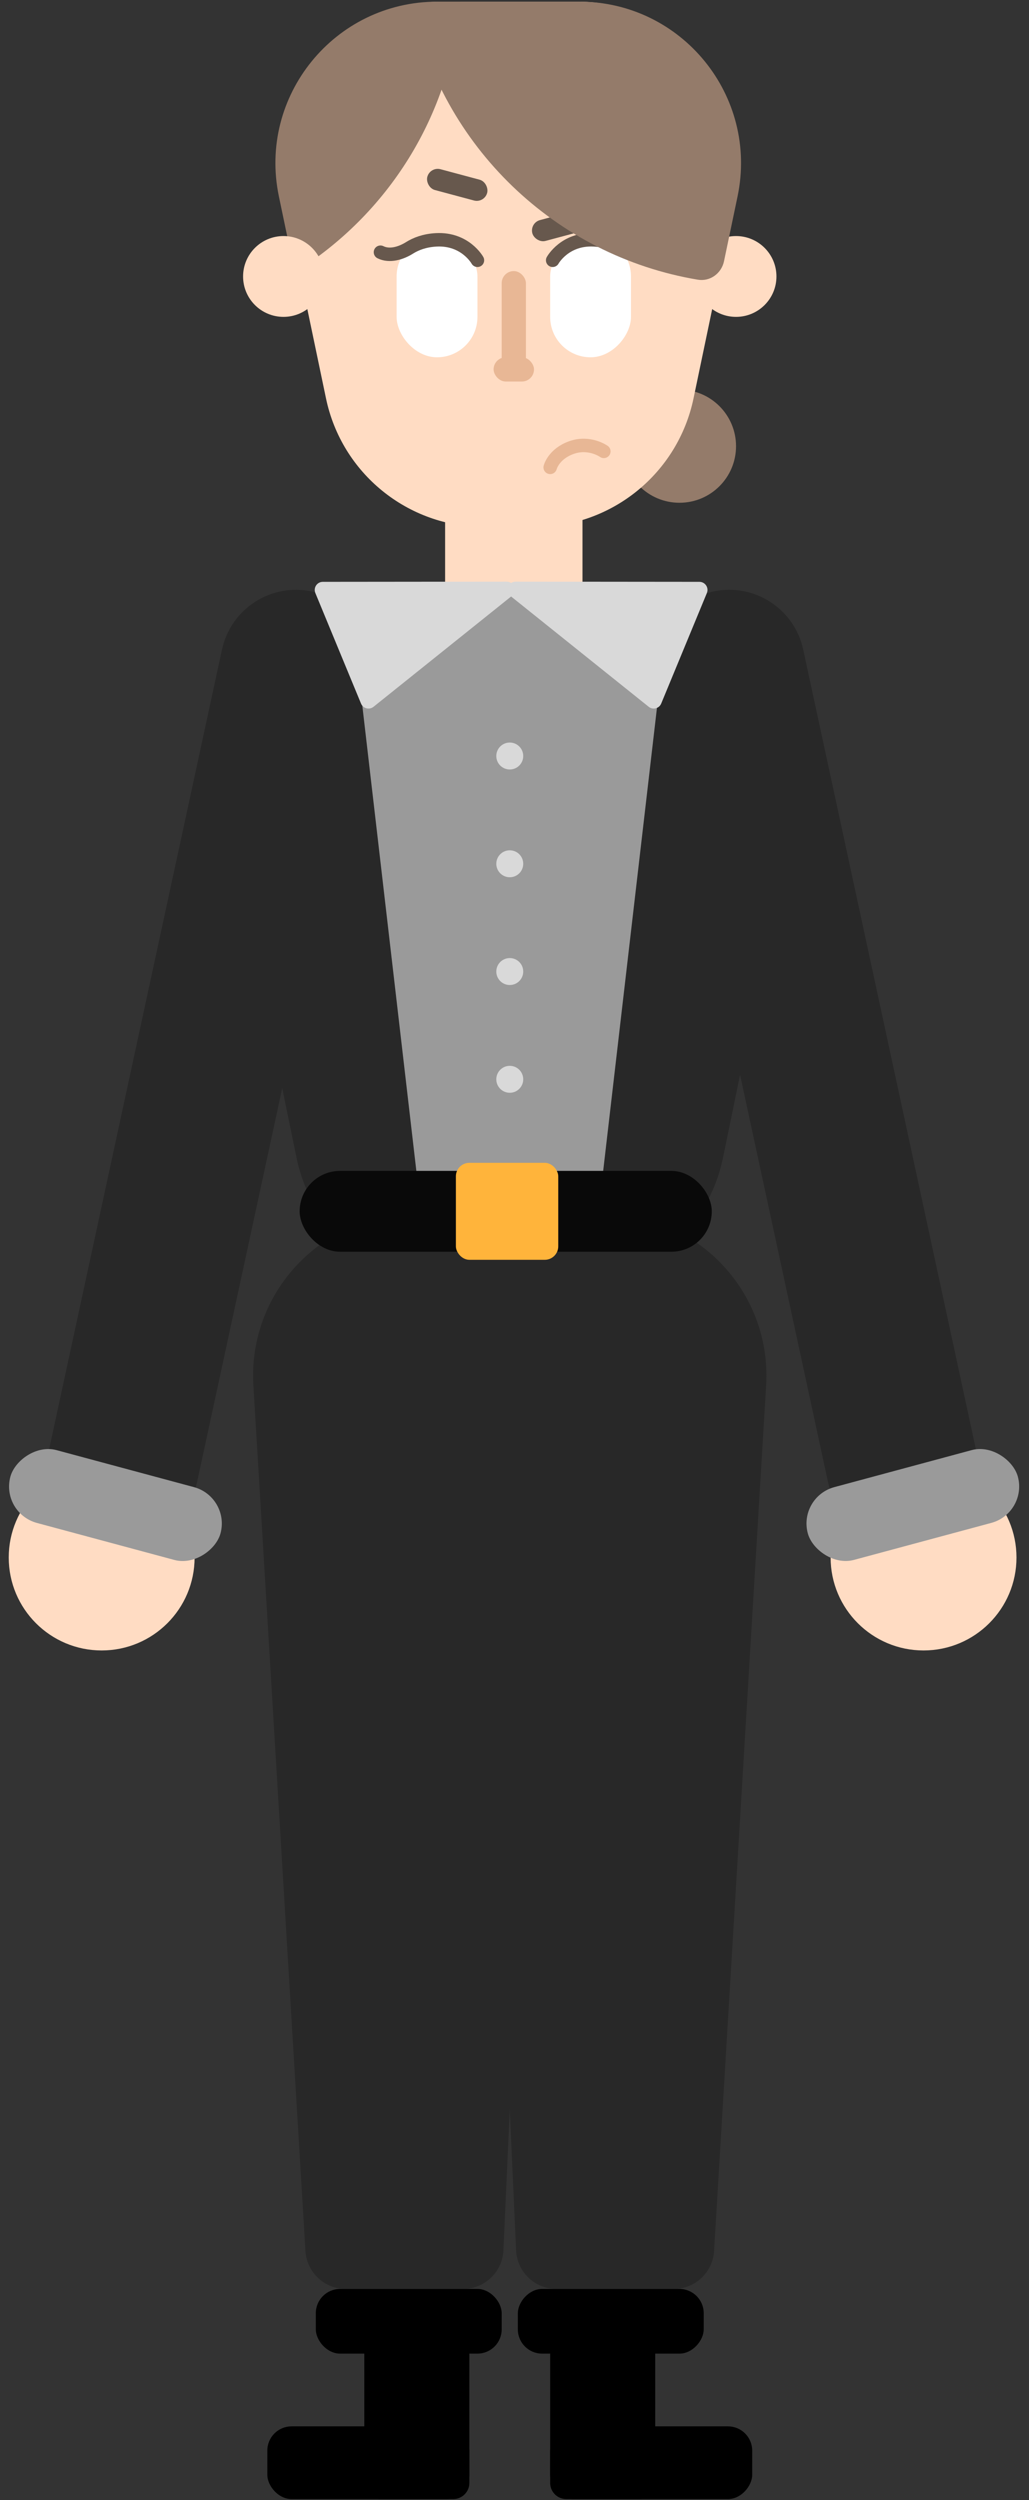 <?xml version="1.0" encoding="UTF-8"?> <svg xmlns="http://www.w3.org/2000/svg" width="382" height="928" viewBox="0 0 382 928" fill="none"><rect x="0" y="0" width="382" height="928" fill="#333333" stroke="none"/><circle cx="252.242" cy="165.618" r="21" fill="#947B6A"></circle><circle cx="34.5" cy="34.5" r="34.5" transform="matrix(-1 0 0 1 377.352 543.618)" fill="#FFDCC3"></circle><rect width="56.262" height="360.192" rx="28.131" transform="matrix(-0.977 0.211 0.211 0.977 292.242 213.618)" fill="#282828"></rect><circle cx="37.742" cy="578.118" r="34.5" fill="#FFDCC3"></circle><rect x="88.356" y="213.618" width="56.262" height="360.192" rx="28.131" transform="rotate(12.2 88.356 213.618)" fill="#282828"></rect><rect x="165.242" y="183.618" width="51" height="51" rx="6" fill="#FFDCC3"></rect><path d="M81.071 288.707C73.415 251.489 101.844 216.618 139.841 216.618H238.644C276.641 216.618 305.069 251.489 297.413 288.707L268.409 429.707C262.671 457.6 238.116 477.618 209.639 477.618H168.845C140.368 477.618 115.814 457.6 110.076 429.707L81.071 288.707Z" fill="#282828"></path><path d="M105.35 72.894C97.56 35.624 126.006 0.618 164.081 0.618L214.404 0.618C252.479 0.618 280.925 35.624 273.134 72.894L257.457 147.894C251.645 175.699 227.132 195.618 198.726 195.618H179.758C151.352 195.618 126.839 175.699 121.027 147.894L105.35 72.894Z" fill="#FFDCC3"></path><path d="M133.129 250.079C131.059 232.259 144.988 216.618 162.929 216.618H215.556C233.496 216.618 247.425 232.259 245.355 250.079L221.66 454.079C219.903 469.207 207.09 480.618 191.86 480.618H186.624C171.395 480.618 158.582 469.207 156.824 454.079L133.129 250.079Z" fill="#9A9A9A"></path><path d="M94.068 514.248C91.993 479.757 119.406 450.645 153.96 450.645H188.55C197.1 450.645 203.92 457.781 203.535 466.321L186.888 835.294C186.527 843.307 179.925 849.618 171.904 849.618H128.367C120.433 849.618 113.87 843.439 113.394 835.518L94.068 514.248Z" fill="#282828"></path><path d="M174.949 466.321C174.564 457.781 181.385 450.645 189.934 450.645H224.524C259.078 450.645 286.491 479.757 284.416 514.248L265.09 835.518C264.614 843.439 258.052 849.618 250.117 849.618H206.581C198.559 849.618 191.957 843.307 191.596 835.294L174.949 466.321Z" fill="#282828"></path><rect x="111.238" y="434.618" width="153" height="30" rx="15" fill="#090909"></rect><rect x="296.242" y="555.628" width="80.764" height="27.981" rx="13.991" transform="rotate(-15.079 296.242 555.628)" fill="#9A9A9A"></rect><rect width="80.764" height="27.981" rx="13.991" transform="matrix(-0.966 -0.26 -0.26 0.966 85.504 555.628)" fill="#9A9A9A"></rect><path d="M262.417 220.115C263.232 218.141 261.783 215.971 259.647 215.969L191.409 215.9C188.573 215.897 187.317 219.467 189.53 221.241L240.813 262.345C242.374 263.596 244.698 262.999 245.462 261.15L262.417 220.115Z" fill="#D9D9D9"></path><path d="M117.068 220.115C116.252 218.141 117.702 215.971 119.837 215.969L188.076 215.9C190.911 215.897 192.168 219.467 189.955 221.241L138.671 262.345C137.111 263.596 134.786 262.999 134.022 261.15L117.068 220.115Z" fill="#D9D9D9"></path><rect x="117.242" y="849.618" width="69" height="24" rx="9" fill="black"></rect><rect x="135.242" y="867.618" width="39" height="60" rx="6" fill="black"></rect><rect x="99.242" y="900.618" width="75" height="27" rx="9" fill="black"></rect><rect width="69" height="24" rx="9" transform="matrix(-1 0 0 1 261.242 849.618)" fill="black"></rect><rect width="39" height="60" rx="6" transform="matrix(-1 0 0 1 243.242 867.618)" fill="black"></rect><rect width="75" height="27" rx="9" transform="matrix(-1 0 0 1 279.242 900.618)" fill="black"></rect><path d="M204.248 173.481C204.248 173.481 205.486 168.488 212.17 166.117C218.855 163.746 224.166 167.544 224.166 167.544" stroke="#E8B795" stroke-width="5" stroke-linecap="round"></path><path d="M170.82 0.618C167.438 43.083 143.729 79.812 109.425 101.088L103.533 72.893C95.744 35.624 124.188 0.618 162.262 0.618H170.82Z" fill="#947B6A"></path><circle cx="105.242" cy="102.618" r="15" fill="#FFDCC3"></circle><circle cx="273.242" cy="102.618" r="15" fill="#FFDCC3"></circle><rect x="147.242" y="87.618" width="30" height="45" rx="15" fill="white"></rect><rect width="30" height="45" rx="15" transform="matrix(-1 0 0 1 234.242 87.618)" fill="white"></rect><rect x="197.204" y="83.084" width="22" height="7" rx="3.5" transform="rotate(-15 197.204 83.084)" fill="#67584D" stroke="#67584D"></rect><path d="M205.173 96.617C205.173 96.617 209.68 88.475 220.438 89.025C224.809 89.249 228.06 90.544 230.38 92.002C233.562 94.003 237.812 95.299 241.174 93.618" stroke="#67584D" stroke-width="5" stroke-linecap="round"></path><path d="M164.757 0.618C160.711 0.618 156.773 1.015 152.977 1.766C163.835 54.1 206.032 94.951 259.066 103.819C263.617 104.58 267.835 101.476 268.779 96.96L273.809 72.893C281.598 35.624 253.152 0.618 215.077 0.618H164.757Z" fill="#947B6A"></path><rect x="160.025" y="62.39" width="22" height="7" rx="3.5" transform="rotate(15 160.025 62.39)" fill="#67584D" stroke="#67584D"></rect><rect x="186.242" y="100.618" width="9" height="38" rx="4.5" fill="#E8B795"></rect><rect x="183.242" y="132.618" width="15" height="9" rx="4.5" fill="#E8B795"></rect><path d="M177.241 96.617C177.241 96.617 172.735 88.475 161.976 89.025C157.606 89.249 154.354 90.544 152.034 92.002C148.853 94.003 144.602 95.299 141.241 93.618" stroke="#67584D" stroke-width="5" stroke-linecap="round"></path><circle cx="189.242" cy="280.618" r="5" fill="#D9D9D9"></circle><circle cx="189.242" cy="320.618" r="5" fill="#D9D9D9"></circle><circle cx="189.242" cy="360.618" r="5" fill="#D9D9D9"></circle><circle cx="189.242" cy="400.618" r="5" fill="#D9D9D9"></circle><rect x="169.242" y="431.618" width="38" height="36" rx="5" fill="#FFB43B"></rect></svg> 